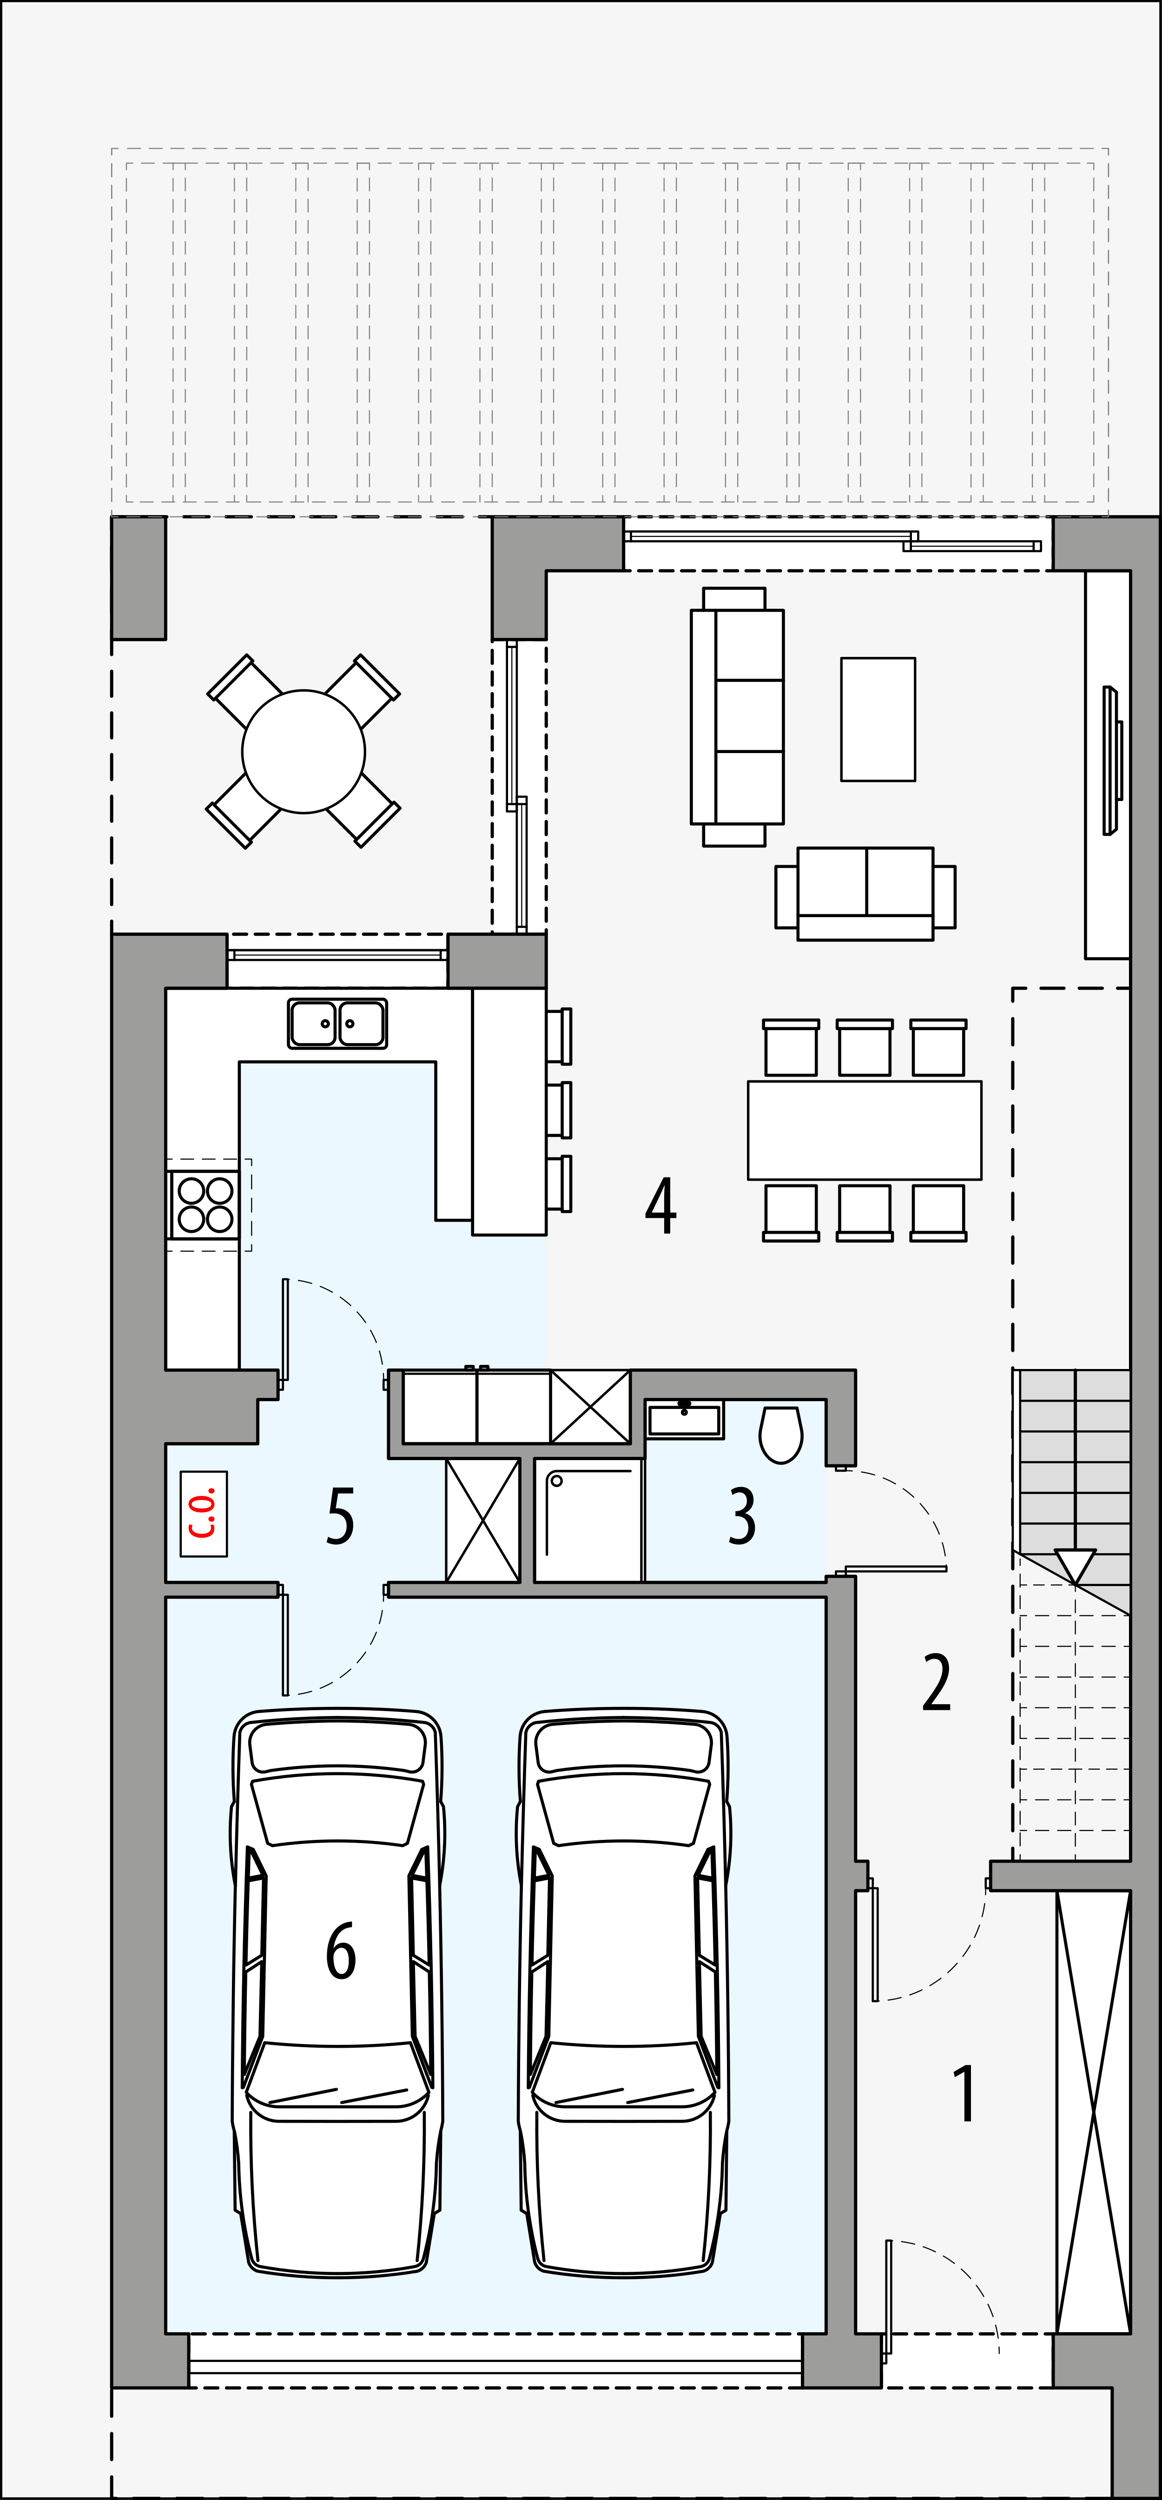 <?xml version="1.0" encoding="UTF-8"?><svg id="a" xmlns="http://www.w3.org/2000/svg" viewBox="0 0 268.31 577.19"><rect x="0" y="0" width="268.31" height="577.19" fill="#333333" stroke="none"/><rect x=".27" y=".25" width="267.66" height="576.57" transform="translate(268.21 577.07) rotate(-180)" style="fill:#f6f6f6; stroke:#000; stroke-linecap:round; stroke-linejoin:round; stroke-width:.5px;"/><polygon points="126.13 228.16 126.13 323.12 190.76 323.12 190.76 538.83 38.26 538.83 38.26 228.16 126.13 228.16" style="fill:#ebf8ff; stroke-width:0px;"/><rect x="143.99" y="119.31" width="99.21" height="12.47" style="fill:#fff; stroke-width:0px;"/><polyline points="143.99 130.28 143.99 131.78 145.49 131.78" style="fill:none; stroke:#000; stroke-linecap:round; stroke-linejoin:round; stroke-width:.75px;"/><line x1="147.47" y1="131.78" x2="240.71" y2="131.78" style="fill:none; stroke:#000; stroke-dasharray:0 0 2.98 1.98; stroke-linecap:round; stroke-linejoin:round; stroke-width:.75px;"/><polyline points="241.7 131.78 243.2 131.78 243.2 130.28" style="fill:none; stroke:#000; stroke-linecap:round; stroke-linejoin:round; stroke-width:.75px;"/><line x1="243.2" y1="128.7" x2="243.2" y2="121.59" style="fill:none; stroke:#000; stroke-dasharray:0 0 2.37 1.58; stroke-linecap:round; stroke-linejoin:round; stroke-width:.75px;"/><polyline points="243.2 120.81 243.2 119.31 241.7 119.31" style="fill:none; stroke:#000; stroke-linecap:round; stroke-linejoin:round; stroke-width:.75px;"/><line x1="239.72" y1="119.31" x2="146.48" y2="119.31" style="fill:none; stroke:#000; stroke-dasharray:0 0 2.98 1.98; stroke-linecap:round; stroke-linejoin:round; stroke-width:.75px;"/><polyline points="145.49 119.31 143.99 119.31 143.99 120.81" style="fill:none; stroke:#000; stroke-linecap:round; stroke-linejoin:round; stroke-width:.75px;"/><line x1="143.99" y1="122.38" x2="143.99" y2="129.49" style="fill:none; stroke:#000; stroke-dasharray:0 0 2.37 1.58; stroke-linecap:round; stroke-linejoin:round; stroke-width:.75px;"/><rect x="113.66" y="147.65" width="12.47" height="68.03" transform="translate(239.79 363.33) rotate(-180)" style="fill:#fff; stroke:#000; stroke-dasharray:0 0 3 2; stroke-linecap:round; stroke-linejoin:round; stroke-width:.75px;"/><rect x="52.43" y="215.68" width="51.02" height="12.47" transform="translate(155.88 443.84) rotate(-180)" style="fill:#fff; stroke:#000; stroke-dasharray:0 0 3 2; stroke-linecap:round; stroke-linejoin:round; stroke-width:.75px;"/><rect x="203.52" y="538.83" width="39.69" height="12.47" transform="translate(446.72 1090.14) rotate(-180)" style="fill:#fff; stroke:#000; stroke-dasharray:0 0 3 2; stroke-linecap:round; stroke-linejoin:round; stroke-width:.75px;"/><rect x="43.58" y="538.83" width="141.73" height="12.47" transform="translate(228.89 1090.14) rotate(-180)" style="fill:#fff; stroke:#000; stroke-dasharray:0 0 3 2; stroke-linecap:round; stroke-linejoin:round; stroke-width:.75px;"/><rect x="193.03" y="362.8" width="2.27" height="1.13" style="fill:none; stroke:#000; stroke-linecap:round; stroke-linejoin:round; stroke-width:.5px;"/><rect x="193.03" y="338.42" width="2.27" height="1.13" style="fill:none; stroke:#000; stroke-linecap:round; stroke-linejoin:round; stroke-width:.5px;"/><rect x="195.3" y="361.67" width="23.24" height="1.13" style="fill:none; stroke:#000; stroke-linecap:round; stroke-linejoin:round; stroke-width:.5px;"/><path d="M218.54,362.8c0-.5-.02-1-.05-1.5" style="fill:none; stroke:#000; stroke-linecap:round; stroke-linejoin:round; stroke-width:.25px;"/><path d="M218.27,359.22c-1.6-10.31-9.97-18.39-20.42-19.52" style="fill:none; stroke:#000; stroke-dasharray:0 0 3.14 2.09; stroke-linecap:round; stroke-linejoin:round; stroke-width:.25px;"/><path d="M196.8,339.6c-.5-.03-1-.05-1.5-.05" style="fill:none; stroke:#000; stroke-linecap:round; stroke-linejoin:round; stroke-width:.25px;"/><rect x="200.4" y="433.67" width="1.13" height="2.27" style="fill:none; stroke:#000; stroke-linecap:round; stroke-linejoin:round; stroke-width:.5px;"/><rect x="227.61" y="433.67" width="1.13" height="2.27" style="fill:none; stroke:#000; stroke-linecap:round; stroke-linejoin:round; stroke-width:.5px;"/><rect x="201.53" y="435.94" width="1.13" height="26.08" style="fill:none; stroke:#000; stroke-linecap:round; stroke-linejoin:round; stroke-width:.5px;"/><path d="M201.53,462.02c.5,0,1-.01,1.5-.04" style="fill:none; stroke:#000; stroke-linecap:round; stroke-linejoin:round; stroke-width:.25px;"/><path d="M205.07,461.78c11.91-1.62,21.26-11.27,22.42-23.32" style="fill:none; stroke:#000; stroke-dasharray:0 0 3.08 2.05; stroke-linecap:round; stroke-linejoin:round; stroke-width:.25px;"/><path d="M227.57,437.44c.03-.5.04-1,.04-1.5" style="fill:none; stroke:#000; stroke-linecap:round; stroke-linejoin:round; stroke-width:.25px;"/><rect x="203.52" y="543.37" width="1.13" height="2.27" style="fill:none; stroke:#000; stroke-linecap:round; stroke-linejoin:round; stroke-width:.5px;"/><rect x="204.65" y="517.29" width="1.13" height="26.08" style="fill:none; stroke:#000; stroke-linecap:round; stroke-linejoin:round; stroke-width:.5px;"/><path d="M204.65,517.29c.5,0,1,.01,1.5.04" style="fill:none; stroke:#000; stroke-linecap:round; stroke-linejoin:round; stroke-width:.25px;"/><path d="M208.19,517.53c11.91,1.62,21.26,11.27,22.42,23.32" style="fill:none; stroke:#000; stroke-dasharray:0 0 3.08 2.05; stroke-linecap:round; stroke-linejoin:round; stroke-width:.25px;"/><path d="M230.69,541.87c.03.5.04,1,.04,1.5" style="fill:none; stroke:#000; stroke-linecap:round; stroke-linejoin:round; stroke-width:.25px;"/><rect x="64.2" y="318.59" width="1.13" height="2.27" style="fill:none; stroke:#000; stroke-linecap:round; stroke-linejoin:round; stroke-width:.5px;"/><rect x="88.57" y="318.59" width="1.13" height="2.27" style="fill:none; stroke:#000; stroke-linecap:round; stroke-linejoin:round; stroke-width:.5px;"/><rect x="65.33" y="295.34" width="1.13" height="23.24" style="fill:none; stroke:#000; stroke-linecap:round; stroke-linejoin:round; stroke-width:.5px;"/><path d="M65.33,295.34c.5,0,1,.02,1.5.05" style="fill:none; stroke:#000; stroke-linecap:round; stroke-linejoin:round; stroke-width:.25px;"/><path d="M68.91,295.62c10.31,1.6,18.39,9.97,19.52,20.42" style="fill:none; stroke:#000; stroke-dasharray:0 0 3.14 2.09; stroke-linecap:round; stroke-linejoin:round; stroke-width:.25px;"/><path d="M88.53,317.09c.03.5.05,1,.05,1.5" style="fill:none; stroke:#000; stroke-linecap:round; stroke-linejoin:round; stroke-width:.25px;"/><rect x="64.2" y="365.92" width="1.13" height="2.27" style="fill:none; stroke:#000; stroke-linecap:round; stroke-linejoin:round; stroke-width:.5px;"/><rect x="88.57" y="365.92" width="1.13" height="2.27" style="fill:none; stroke:#000; stroke-linecap:round; stroke-linejoin:round; stroke-width:.5px;"/><rect x="65.33" y="368.19" width="1.13" height="23.24" style="fill:none; stroke:#000; stroke-linecap:round; stroke-linejoin:round; stroke-width:.5px;"/><path d="M65.33,391.43c.5,0,1-.02,1.5-.05" style="fill:none; stroke:#000; stroke-linecap:round; stroke-linejoin:round; stroke-width:.25px;"/><path d="M68.91,391.16c10.31-1.6,18.39-9.97,19.52-20.42" style="fill:none; stroke:#000; stroke-dasharray:0 0 3.14 2.09; stroke-linecap:round; stroke-linejoin:round; stroke-width:.25px;"/><path d="M88.53,369.69c.03-.5.05-1,.05-1.5" style="fill:none; stroke:#000; stroke-linecap:round; stroke-linejoin:round; stroke-width:.25px;"/><line x1="25.78" y1="215.68" x2="25.78" y2="212.68" style="fill:none; stroke:#000; stroke-linecap:round; stroke-linejoin:round; stroke-width:.75px;"/><line x1="25.78" y1="208.84" x2="25.78" y2="124.23" style="fill:none; stroke:#000; stroke-dasharray:0 0 5.77 3.85; stroke-linecap:round; stroke-linejoin:round; stroke-width:.75px;"/><polyline points="25.78 122.31 25.78 119.31 28.78 119.31" style="fill:none; stroke:#000; stroke-linecap:round; stroke-linejoin:round; stroke-width:.75px;"/><line x1="32.68" y1="119.31" x2="108.71" y2="119.31" style="fill:none; stroke:#000; stroke-dasharray:0 0 5.85 3.9; stroke-linecap:round; stroke-linejoin:round; stroke-width:.75px;"/><line x1="110.66" y1="119.31" x2="113.66" y2="119.31" style="fill:none; stroke:#000; stroke-linecap:round; stroke-linejoin:round; stroke-width:.75px;"/><line x1="233.85" y1="429.71" x2="233.85" y2="426.71" style="fill:none; stroke:#000; stroke-linecap:round; stroke-linejoin:round; stroke-width:.75px;"/><line x1="233.85" y1="422.67" x2="233.85" y2="233.17" style="fill:none; stroke:#000; stroke-dasharray:0 0 6.05 4.03; stroke-linecap:round; stroke-linejoin:round; stroke-width:.75px;"/><polyline points="233.85 231.16 233.85 228.16 236.85 228.16" style="fill:none; stroke:#000; stroke-linecap:round; stroke-linejoin:round; stroke-width:.75px;"/><line x1="240.38" y1="228.16" x2="256.29" y2="228.16" style="fill:none; stroke:#000; stroke-dasharray:0 0 5.3 3.54; stroke-linecap:round; stroke-linejoin:round; stroke-width:.75px;"/><line x1="258.06" y1="228.16" x2="261.06" y2="228.16" style="fill:none; stroke:#000; stroke-linecap:round; stroke-linejoin:round; stroke-width:.75px;"/><rect x="123.44" y="336.73" width="25.51" height="28.62" transform="translate(272.39 702.08) rotate(-180)" style="fill:#fff; stroke:#000; stroke-linecap:round; stroke-linejoin:round; stroke-width:.57px;"/><rect x="250.65" y="131.78" width="10.41" height="89.57" style="fill:#fff; stroke:#000; stroke-linecap:round; stroke-linejoin:round; stroke-width:.71px;"/><polygon points="109.12 281.74 100.62 281.74 100.62 245.16 55.26 245.16 55.26 316.32 38.26 316.32 38.26 228.16 109.12 228.16 109.12 281.74" style="fill:#fff; stroke:#000; stroke-linecap:round; stroke-linejoin:round; stroke-width:.71px;"/><rect x="194.29" y="151.95" width="17.01" height="28.35" style="fill:#fff; stroke:#000; stroke-linecap:round; stroke-linejoin:round; stroke-width:.57px;"/><path d="M176.66,325.08l-1.02,4.93c-.42,2.01.01,4.1,1.19,5.78.53.75,1.25,1.34,2.08,1.73.91.42,1.96.42,2.87,0,.83-.39,1.55-.98,2.08-1.73,1.18-1.68,1.61-3.77,1.19-5.78l-1.02-4.93h-7.37" style="fill:#fff; stroke:#000; stroke-linecap:round; stroke-linejoin:round; stroke-width:.71px;"/><rect x="41.73" y="339.77" width="10.67" height="19.59" style="fill:#fff; stroke:#000; stroke-linecap:round; stroke-linejoin:round; stroke-width:.5px;"/><rect x="244.05" y="436.51" width="17.01" height="102.32" transform="translate(505.11 975.34) rotate(-180)" style="fill:#fff; stroke:#000; stroke-linecap:round; stroke-linejoin:round; stroke-width:.71px;"/><line x1="244.05" y1="538.83" x2="261.06" y2="436.51" style="fill:none; stroke:#000; stroke-linecap:round; stroke-linejoin:round; stroke-width:.71px;"/><line x1="261.06" y1="538.83" x2="244.05" y2="436.51" style="fill:none; stroke:#000; stroke-linecap:round; stroke-linejoin:round; stroke-width:.71px;"/><line x1="148.1" y1="336.73" x2="148.1" y2="365.35" style="fill:none; stroke:#000; stroke-linecap:round; stroke-linejoin:round; stroke-width:.57px;"/><path d="M126.28,358.93v-17.02c0-1.25,1.02-2.27,2.27-2.27h17.02" style="fill:none; stroke:#000; stroke-linecap:round; stroke-linejoin:round; stroke-width:.57px;"/><circle cx="128.55" cy="341.91" r="1.13" style="fill:none; stroke:#000; stroke-linecap:round; stroke-linejoin:round; stroke-width:.57px;"/><rect x="103.03" y="336.73" width="17.01" height="28.62" transform="translate(223.07 702.08) rotate(-180)" style="fill:#fff; stroke:#000; stroke-linecap:round; stroke-linejoin:round; stroke-width:.57px;"/><line x1="103.03" y1="365.35" x2="120.04" y2="336.73" style="fill:none; stroke:#000; stroke-linecap:round; stroke-linejoin:round; stroke-width:.57px;"/><line x1="103.03" y1="336.73" x2="120.04" y2="365.35" style="fill:none; stroke:#000; stroke-linecap:round; stroke-linejoin:round; stroke-width:.57px;"/><rect x="127.12" y="316.32" width="18.43" height="17.01" transform="translate(272.67 649.65) rotate(-180)" style="fill:#fff; stroke:#000; stroke-linecap:round; stroke-linejoin:round; stroke-width:.57px;"/><line x1="127.12" y1="333.33" x2="145.55" y2="316.32" style="fill:none; stroke:#000; stroke-linecap:round; stroke-linejoin:round; stroke-width:.57px;"/><line x1="145.55" y1="333.33" x2="127.12" y2="316.32" style="fill:none; stroke:#000; stroke-linecap:round; stroke-linejoin:round; stroke-width:.57px;"/><rect x="172.76" y="249.67" width="53.86" height="22.68" style="fill:#fff; stroke:#000; stroke-linecap:round; stroke-linejoin:round; stroke-width:.57px;"/><polygon points="188.49 284.53 188.49 273.76 176.87 273.76 176.87 284.53 176.3 284.53 176.3 286.52 189.06 286.52 189.06 284.53 188.49 284.53" style="fill:#fff; stroke:#000; stroke-linecap:round; stroke-linejoin:round; stroke-width:.71px;"/><polygon points="222.51 284.53 222.51 273.76 210.89 273.76 210.89 284.53 210.32 284.53 210.32 286.52 223.07 286.52 223.07 284.53 222.51 284.53" style="fill:#fff; stroke:#000; stroke-linecap:round; stroke-linejoin:round; stroke-width:.71px;"/><polygon points="188.49 237.48 188.49 248.25 176.87 248.25 176.87 237.48 176.3 237.48 176.3 235.5 189.06 235.5 189.06 237.48 188.49 237.48" style="fill:#fff; stroke:#000; stroke-linecap:round; stroke-linejoin:round; stroke-width:.71px;"/><polygon points="222.51 237.48 222.51 248.25 210.89 248.25 210.89 237.48 210.32 237.48 210.32 235.5 223.07 235.5 223.07 237.48 222.51 237.48" style="fill:#fff; stroke:#000; stroke-linecap:round; stroke-linejoin:round; stroke-width:.71px;"/><polygon points="205.5 284.53 205.5 273.76 193.88 273.76 193.88 284.53 193.31 284.53 193.31 286.52 206.07 286.52 206.07 284.53 205.5 284.53" style="fill:#fff; stroke:#000; stroke-linecap:round; stroke-linejoin:round; stroke-width:.71px;"/><polygon points="205.5 237.48 205.5 248.25 193.88 248.25 193.88 237.48 193.31 237.48 193.31 235.5 206.07 235.5 206.07 237.48 205.5 237.48" style="fill:#fff; stroke:#000; stroke-linecap:round; stroke-linejoin:round; stroke-width:.71px;"/><line x1="188.49" y1="284.53" x2="176.87" y2="284.53" style="fill:none; stroke:#000; stroke-linecap:round; stroke-linejoin:round; stroke-width:.71px;"/><line x1="222.51" y1="284.53" x2="210.89" y2="284.53" style="fill:none; stroke:#000; stroke-linecap:round; stroke-linejoin:round; stroke-width:.71px;"/><line x1="188.49" y1="237.48" x2="176.87" y2="237.48" style="fill:none; stroke:#000; stroke-linecap:round; stroke-linejoin:round; stroke-width:.71px;"/><line x1="222.51" y1="237.48" x2="210.89" y2="237.48" style="fill:none; stroke:#000; stroke-linecap:round; stroke-linejoin:round; stroke-width:.71px;"/><line x1="205.5" y1="284.53" x2="193.88" y2="284.53" style="fill:none; stroke:#000; stroke-linecap:round; stroke-linejoin:round; stroke-width:.71px;"/><line x1="205.5" y1="237.48" x2="193.88" y2="237.48" style="fill:none; stroke:#000; stroke-linecap:round; stroke-linejoin:round; stroke-width:.71px;"/><polyline points="180.89 140.91 176.64 140.91 176.64 135.81 162.47 135.81 162.47 140.91 159.63 140.91 159.63 190.23 162.47 190.23 162.47 195.34 176.64 195.34 176.64 190.23 180.89 190.23 180.89 140.91" style="fill:#fff; stroke:#000; stroke-linecap:round; stroke-linejoin:round; stroke-width:.71px;"/><polyline points="162.47 140.91 165.3 140.91 165.3 190.23 162.47 190.23" style="fill:none; stroke:#000; stroke-linecap:round; stroke-linejoin:round; stroke-width:.71px;"/><line x1="176.64" y1="140.91" x2="165.3" y2="140.91" style="fill:none; stroke:#000; stroke-linecap:round; stroke-linejoin:round; stroke-width:.71px;"/><line x1="165.3" y1="190.23" x2="176.64" y2="190.23" style="fill:none; stroke:#000; stroke-linecap:round; stroke-linejoin:round; stroke-width:.71px;"/><line x1="180.89" y1="157.07" x2="165.3" y2="157.07" style="fill:none; stroke:#000; stroke-linecap:round; stroke-linejoin:round; stroke-width:.71px;"/><line x1="180.89" y1="173.51" x2="165.3" y2="173.51" style="fill:none; stroke:#000; stroke-linecap:round; stroke-linejoin:round; stroke-width:.71px;"/><polyline points="184.26 195.8 184.26 200.05 179.16 200.05 179.16 214.22 184.26 214.22 184.26 217.06 215.44 217.06 215.44 214.22 220.54 214.22 220.54 200.05 215.44 200.05 215.44 195.8 184.26 195.8" style="fill:#fff; stroke:#000; stroke-linecap:round; stroke-linejoin:round; stroke-width:.71px;"/><line x1="184.26" y1="200.05" x2="184.26" y2="211.39" style="fill:none; stroke:#000; stroke-linecap:round; stroke-linejoin:round; stroke-width:.71px;"/><line x1="215.44" y1="211.39" x2="215.44" y2="200.05" style="fill:none; stroke:#000; stroke-linecap:round; stroke-linejoin:round; stroke-width:.71px;"/><line x1="200.13" y1="195.8" x2="200.13" y2="211.39" style="fill:none; stroke:#000; stroke-linecap:round; stroke-linejoin:round; stroke-width:.71px;"/><polyline points="184.26 214.22 184.26 211.39 184.26 211.39 215.44 211.39 215.44 214.22" style="fill:none; stroke:#000; stroke-linecap:round; stroke-linejoin:round; stroke-width:.71px;"/><polygon points="256.32 158.62 254.95 158.62 254.95 192.64 256.32 192.64 256.32 192.64 257.79 191.46 257.79 184.58 259.03 184.58 259.03 166.67 257.79 166.67 257.79 159.8 256.32 158.62" style="fill:#fff; stroke:#000; stroke-linecap:round; stroke-linejoin:round; stroke-width:.71px;"/><line x1="256.32" y1="158.62" x2="256.32" y2="192.64" style="fill:none; stroke:#000; stroke-linecap:round; stroke-linejoin:round; stroke-width:.71px;"/><line x1="257.79" y1="184.58" x2="257.79" y2="166.67" style="fill:none; stroke:#000; stroke-linecap:round; stroke-linejoin:round; stroke-width:.71px;"/><rect x="66.6" y="230.69" width="22.68" height="11.34" rx=".85" ry=".85" style="fill:#fff; stroke:#000; stroke-linecap:round; stroke-linejoin:round; stroke-width:.71px;"/><rect x="67.45" y="231.54" width="9.92" height="9.64" rx="1.7" ry="1.7" style="fill:#fff; stroke:#000; stroke-linecap:round; stroke-linejoin:round; stroke-width:.71px;"/><circle cx="75.11" cy="236.36" r=".71" style="fill:none; stroke:#000; stroke-linecap:round; stroke-linejoin:round; stroke-width:.71px;"/><circle cx="80.78" cy="236.36" r=".71" style="fill:none; stroke:#000; stroke-linecap:round; stroke-linejoin:round; stroke-width:.71px;"/><rect x="78.51" y="231.54" width="9.92" height="9.64" rx="1.7" ry="1.7" style="fill:none; stroke:#000; stroke-linecap:round; stroke-linejoin:round; stroke-width:.71px;"/><rect x="39.67" y="270.44" width="15.59" height="15.59" style="fill:none; stroke:#000; stroke-linecap:round; stroke-linejoin:round; stroke-width:.71px;"/><circle cx="50.73" cy="274.98" r="2.83" style="fill:none; stroke:#000; stroke-linecap:round; stroke-linejoin:round; stroke-width:.71px;"/><circle cx="44.21" cy="274.98" r="2.83" style="fill:none; stroke:#000; stroke-linecap:round; stroke-linejoin:round; stroke-width:.71px;"/><circle cx="44.21" cy="281.5" r="2.83" style="fill:none; stroke:#000; stroke-linecap:round; stroke-linejoin:round; stroke-width:.71px;"/><circle cx="50.73" cy="281.5" r="2.83" style="fill:none; stroke:#000; stroke-linecap:round; stroke-linejoin:round; stroke-width:.71px;"/><line x1="39.67" y1="286.03" x2="39.67" y2="270.44" style="fill:none; stroke:#000; stroke-linecap:round; stroke-linejoin:round; stroke-width:.71px;"/><line x1="39.67" y1="270.44" x2="39.67" y2="270.44" style="fill:none; stroke:#000; stroke-linecap:round; stroke-linejoin:round; stroke-width:.71px;"/><polygon points="55.26 270.44 39.67 270.44 38.26 270.44 38.26 286.03 55.26 286.03 55.26 270.44" style="fill:none; stroke:#000; stroke-linecap:round; stroke-linejoin:round; stroke-width:.71px;"/><polyline points="148.95 323.12 148.95 332.19 167.09 332.19 167.09 323.12 148.95 323.12" style="fill:#fff; stroke:#000; stroke-linecap:round; stroke-linejoin:round; stroke-width:.71px;"/><rect x="150.09" y="324.94" width="15.87" height="6.12" style="fill:none; stroke:#000; stroke-linecap:round; stroke-linejoin:round; stroke-width:.71px;"/><circle cx="158.02" cy="326.07" r=".45" style="fill:none; stroke:#000; stroke-linecap:round; stroke-linejoin:round; stroke-width:.71px;"/><circle cx="158.02" cy="324.03" r=".34" style="fill:none; stroke:#000; stroke-linecap:round; stroke-linejoin:round; stroke-width:.71px;"/><circle cx="158.93" cy="324.03" r=".34" style="fill:none; stroke:#000; stroke-linecap:round; stroke-linejoin:round; stroke-width:.71px;"/><circle cx="157.12" cy="324.03" r=".34" style="fill:none; stroke:#000; stroke-linecap:round; stroke-linejoin:round; stroke-width:.71px;"/><path d="M143.99,394.42c-6.07,0-12.13.23-18.18.72-3.07.25-5.5,2.7-5.72,5.78-.35,4.99-.33,10.01.07,15l-.65,1.19c-.61,6.09-.31,12.24.88,18.24-.41,18.13-.65,36.27-.72,54.4.1.74.26,1.47.47,2.19l.2,18.34,1.29.77,1.84,11.27c.32.96,1.08,1.72,2.04,2.04,6.1,1.02,12.28,1.53,18.47,1.52,6.19,0,12.37-.5,18.47-1.52.96-.32,1.72-1.07,2.04-2.04l1.84-11.27,1.29-.77.2-18.34c.21-.72.36-1.45.47-2.19-.07-18.14-.31-36.27-.72-54.4,1.19-6,1.49-12.15.88-18.24l-.65-1.19c.4-4.99.43-10,.07-15-.22-3.07-2.65-5.53-5.72-5.78-6.05-.49-12.11-.73-18.18-.72Z" style="fill:#fff; stroke:#000; stroke-linecap:round; stroke-linejoin:round; stroke-width:.71px;"/><path d="M122.46,478.95c.06-7.89.18-15.78.34-23.67l3.69-2.39-.41,17.25-3.62,8.81Z" style="fill:none; stroke:#000; stroke-linecap:round; stroke-linejoin:round; stroke-width:.71px;"/><line x1="128.37" y1="485.43" x2="143.73" y2="482.38" style="fill:none; stroke:#000; stroke-linecap:round; stroke-linejoin:round; stroke-width:.71px;"/><line x1="144.95" y1="485.43" x2="159.96" y2="482.52" style="fill:none; stroke:#000; stroke-linecap:round; stroke-linejoin:round; stroke-width:.71px;"/><path d="M125.61,521.91c-1.22-11.36-1.77-22.78-1.65-34.21" style="fill:none; stroke:#000; stroke-linecap:round; stroke-linejoin:round; stroke-width:.71px;"/><path d="M143.99,472.47c5.62,0,11.24-.28,16.83-.86l4.27,11.46c-1.95,2.13-4.7,3.34-7.58,3.34h-13.51s-13.51,0-13.51,0c-2.89,0-5.64-1.21-7.58-3.34l4.27-11.46c5.59.57,11.21.86,16.83.86Z" style="fill:none; stroke:#000; stroke-linecap:round; stroke-linejoin:round; stroke-width:.71px;"/><path d="M120.4,435.34c.27-11.78.61-23.56,1.02-35.34.26-1.19,1.22-2.11,2.42-2.31,6.69-.73,13.41-1.11,20.14-1.16" style="fill:none; stroke:#000; stroke-linecap:round; stroke-linejoin:round; stroke-width:.71px;"/><path d="M120.2,492.18c.49,2.41.81,4.85.97,7.3.11,7.41,1.11,14.79,3,21.96h0c.25.96,1.03,1.68,2.01,1.86,5.88,1.07,11.84,1.61,17.82,1.61" style="fill:none; stroke:#000; stroke-linecap:round; stroke-linejoin:round; stroke-width:.71px;"/><path d="M123.16,426.39l1.37.6,2.99,6.11-.8,37.02-4.48,11.81-.26.09c.12-18.55.51-37.09,1.19-55.62Z" style="fill:none; stroke:#000; stroke-linecap:round; stroke-linejoin:round; stroke-width:.71px;"/><path d="M123.38,433.62l3.4-.65-2.7-5.52-.48-.21c-.08,2.13-.15,4.25-.22,6.38Z" style="fill:none; stroke:#000; stroke-linecap:round; stroke-linejoin:round; stroke-width:.71px;"/><path d="M122.83,453.68c.14-6.48.31-12.96.52-19.44l3.54-.67-.4,17.86-3.66,2.25Z" style="fill:none; stroke:#000; stroke-linecap:round; stroke-linejoin:round; stroke-width:.71px;"/><path d="M165.52,478.95c-.06-7.89-.18-15.78-.34-23.67l-3.69-2.39.41,17.25,3.62,8.81Z" style="fill:none; stroke:#000; stroke-linecap:round; stroke-linejoin:round; stroke-width:.71px;"/><path d="M143.99,397.32c-5.49.04-10.98.3-16.44.79-.05,0-.11.01-.16.02-2.31.3-3.95,2.42-3.65,4.73l.52,4.05c.01.09.03.18.05.27.33,1.37,1.71,2.21,3.08,1.88l1.21-.29c5.1-.72,10.24-1.08,15.39-1.08,5.15,0,10.29.36,15.39,1.08l1.21.29c.09.02.18.04.27.05,1.4.18,2.68-.81,2.86-2.2l.52-4.05c0-.05.01-.11.02-.16.21-2.32-1.51-4.38-3.83-4.59-5.47-.49-10.95-.76-16.44-.79Z" style="fill:none; stroke:#000; stroke-linecap:round; stroke-linejoin:round; stroke-width:.71px;"/><path d="M165.14,453.68c-.14-6.48-.31-12.96-.52-19.44l-3.54-.67.4,17.86,3.66,2.25Z" style="fill:none; stroke:#000; stroke-linecap:round; stroke-linejoin:round; stroke-width:.71px;"/><path d="M164.6,433.62l-3.4-.65,2.7-5.52.48-.21c.08,2.13.15,4.25.22,6.38Z" style="fill:none; stroke:#000; stroke-linecap:round; stroke-linejoin:round; stroke-width:.71px;"/><path d="M167.57,435.34c-.27-11.78-.61-23.56-1.02-35.34-.26-1.19-1.22-2.11-2.42-2.31-6.69-.73-13.41-1.11-20.14-1.16" style="fill:none; stroke:#000; stroke-linecap:round; stroke-linejoin:round; stroke-width:.71px;"/><path d="M164.02,487.7c.12,11.43-.43,22.85-1.65,34.21" style="fill:none; stroke:#000; stroke-linecap:round; stroke-linejoin:round; stroke-width:.71px;"/><path d="M164.96,483.79c-.79,3.49-3.88,5.96-7.46,5.97l-13.51.02-13.51-.02c-3.57,0-6.67-2.48-7.46-5.97" style="fill:none; stroke:#000; stroke-linecap:round; stroke-linejoin:round; stroke-width:.71px;"/><path d="M164.82,426.39l-1.37.6-2.99,6.11.8,37.02,4.48,11.81.26.09c-.12-18.55-.51-37.09-1.19-55.62Z" style="fill:none; stroke:#000; stroke-linecap:round; stroke-linejoin:round; stroke-width:.71px;"/><path d="M143.99,409.49c-6.58,0-13.15.58-19.63,1.76l-.25.72,3.74,13.61,1.1.54c4.98-.73,10.01-1.09,15.04-1.09,5.03,0,10.06.36,15.04,1.09l1.1-.54,3.74-13.61-.25-.72c-6.48-1.17-13.05-1.76-19.63-1.76Z" style="fill:none; stroke:#000; stroke-linecap:round; stroke-linejoin:round; stroke-width:.71px;"/><path d="M167.78,492.18c-.49,2.41-.81,4.85-.97,7.3-.11,7.41-1.11,14.79-3,21.96h0c-.25.96-1.03,1.68-2.01,1.86-5.88,1.07-11.84,1.61-17.82,1.61" style="fill:none; stroke:#000; stroke-linecap:round; stroke-linejoin:round; stroke-width:.71px;"/><rect x="110.12" y="316.32" width="17.01" height="17.01" style="fill:#fff; stroke:#000; stroke-linecap:round; stroke-linejoin:round; stroke-width:.71px;"/><rect x="93.11" y="316.32" width="17.01" height="17.01" style="fill:#fff; stroke:#000; stroke-linecap:round; stroke-linejoin:round; stroke-width:.71px;"/><line x1="110.12" y1="317.17" x2="127.12" y2="317.17" style="fill:none; stroke:#000; stroke-linecap:round; stroke-linejoin:round; stroke-width:.51px;"/><rect x="110.97" y="315.47" width="1.7" height=".85" style="fill:none; stroke:#000; stroke-linecap:round; stroke-linejoin:round; stroke-width:.71px;"/><line x1="110.12" y1="317.17" x2="93.11" y2="317.17" style="fill:none; stroke:#000; stroke-linecap:round; stroke-linejoin:round; stroke-width:.51px;"/><rect x="107.57" y="315.47" width="1.7" height=".85" style="fill:none; stroke:#000; stroke-linecap:round; stroke-linejoin:round; stroke-width:.71px;"/><polygon points="129.81 262.14 119.04 262.14 119.04 250.52 129.81 250.52 129.81 249.95 131.8 249.95 131.8 262.71 129.81 262.71 129.81 262.14" style="fill:#fff; stroke:#000; stroke-linecap:round; stroke-linejoin:round; stroke-width:.71px;"/><polygon points="129.81 245.13 119.04 245.13 119.04 233.51 129.81 233.51 129.81 232.94 131.8 232.94 131.8 245.7 129.81 245.7 129.81 245.13" style="fill:#fff; stroke:#000; stroke-linecap:round; stroke-linejoin:round; stroke-width:.71px;"/><polygon points="129.81 279.15 119.04 279.15 119.04 267.53 129.81 267.53 129.81 266.96 131.8 266.96 131.8 279.72 129.81 279.72 129.81 279.15" style="fill:#fff; stroke:#000; stroke-linecap:round; stroke-linejoin:round; stroke-width:.71px;"/><line x1="129.81" y1="262.14" x2="129.81" y2="250.52" style="fill:none; stroke:#000; stroke-linecap:round; stroke-linejoin:round; stroke-width:.71px;"/><line x1="129.81" y1="245.13" x2="129.81" y2="233.51" style="fill:none; stroke:#000; stroke-linecap:round; stroke-linejoin:round; stroke-width:.71px;"/><line x1="129.81" y1="279.15" x2="129.81" y2="267.53" style="fill:none; stroke:#000; stroke-linecap:round; stroke-linejoin:round; stroke-width:.71px;"/><path d="M77.94,394.42c-6.07,0-12.13.23-18.18.72-3.07.25-5.5,2.7-5.72,5.78-.35,4.99-.33,10.01.07,15l-.65,1.19c-.61,6.09-.31,12.24.88,18.24-.41,18.13-.65,36.27-.72,54.4.1.74.26,1.47.47,2.19l.2,18.34,1.29.77,1.84,11.27c.32.96,1.08,1.72,2.04,2.04,6.1,1.02,12.28,1.53,18.47,1.52,6.19,0,12.37-.5,18.47-1.52.96-.32,1.72-1.07,2.04-2.04l1.84-11.27,1.29-.77.2-18.34c.21-.72.36-1.45.47-2.19-.07-18.14-.31-36.27-.72-54.4,1.19-6,1.49-12.15.88-18.24l-.65-1.19c.4-4.99.43-10,.07-15-.22-3.07-2.65-5.53-5.72-5.78-6.05-.49-12.11-.73-18.18-.72Z" style="fill:#fff; stroke:#000; stroke-linecap:round; stroke-linejoin:round; stroke-width:.71px;"/><path d="M56.41,478.95c.06-7.89.18-15.78.34-23.67l3.69-2.39-.41,17.25-3.62,8.81Z" style="fill:none; stroke:#000; stroke-linecap:round; stroke-linejoin:round; stroke-width:.71px;"/><line x1="62.32" y1="485.43" x2="77.68" y2="482.38" style="fill:none; stroke:#000; stroke-linecap:round; stroke-linejoin:round; stroke-width:.71px;"/><line x1="78.9" y1="485.43" x2="93.91" y2="482.52" style="fill:none; stroke:#000; stroke-linecap:round; stroke-linejoin:round; stroke-width:.71px;"/><path d="M59.56,521.91c-1.22-11.36-1.77-22.78-1.65-34.21" style="fill:none; stroke:#000; stroke-linecap:round; stroke-linejoin:round; stroke-width:.71px;"/><path d="M77.94,472.47c5.62,0,11.24-.28,16.83-.86l4.27,11.46c-1.95,2.13-4.7,3.34-7.58,3.34h-13.51s-13.51,0-13.51,0c-2.89,0-5.64-1.21-7.58-3.34l4.27-11.46c5.59.57,11.21.86,16.83.86Z" style="fill:none; stroke:#000; stroke-linecap:round; stroke-linejoin:round; stroke-width:.71px;"/><path d="M54.36,435.34c.27-11.78.61-23.56,1.02-35.34.26-1.19,1.22-2.11,2.42-2.31,6.69-.73,13.41-1.11,20.14-1.16" style="fill:none; stroke:#000; stroke-linecap:round; stroke-linejoin:round; stroke-width:.71px;"/><path d="M54.15,492.18c.49,2.41.81,4.85.97,7.3.11,7.41,1.11,14.79,3,21.96h0c.25.96,1.03,1.68,2.01,1.86,5.88,1.07,11.84,1.61,17.82,1.61" style="fill:none; stroke:#000; stroke-linecap:round; stroke-linejoin:round; stroke-width:.71px;"/><path d="M57.11,426.39l1.37.6,2.99,6.11-.8,37.02-4.48,11.81-.26.09c.12-18.55.51-37.09,1.19-55.62Z" style="fill:none; stroke:#000; stroke-linecap:round; stroke-linejoin:round; stroke-width:.71px;"/><path d="M57.33,433.62l3.4-.65-2.7-5.52-.48-.21c-.08,2.13-.15,4.25-.22,6.38Z" style="fill:none; stroke:#000; stroke-linecap:round; stroke-linejoin:round; stroke-width:.71px;"/><path d="M56.79,453.68c.14-6.48.31-12.96.52-19.44l3.54-.67-.4,17.86-3.66,2.25Z" style="fill:none; stroke:#000; stroke-linecap:round; stroke-linejoin:round; stroke-width:.71px;"/><path d="M99.47,478.95c-.06-7.89-.18-15.78-.34-23.67l-3.69-2.39.41,17.25,3.62,8.81Z" style="fill:none; stroke:#000; stroke-linecap:round; stroke-linejoin:round; stroke-width:.71px;"/><path d="M77.94,397.32c-5.49.04-10.98.3-16.44.79-.05,0-.11.01-.16.02-2.31.3-3.95,2.42-3.65,4.73l.52,4.05c.01.09.03.18.05.27.33,1.37,1.71,2.21,3.08,1.88l1.21-.29c5.1-.72,10.24-1.08,15.39-1.08,5.15,0,10.29.36,15.39,1.08l1.21.29c.09.02.18.04.27.05,1.4.18,2.68-.81,2.86-2.2l.52-4.05c0-.05.01-.11.02-.16.21-2.32-1.51-4.38-3.83-4.59-5.47-.49-10.95-.76-16.44-.79Z" style="fill:none; stroke:#000; stroke-linecap:round; stroke-linejoin:round; stroke-width:.71px;"/><path d="M99.1,453.68c-.14-6.48-.31-12.96-.52-19.44l-3.54-.67.4,17.86,3.66,2.25Z" style="fill:none; stroke:#000; stroke-linecap:round; stroke-linejoin:round; stroke-width:.71px;"/><path d="M98.55,433.62l-3.4-.65,2.7-5.52.48-.21c.08,2.13.15,4.25.22,6.38Z" style="fill:none; stroke:#000; stroke-linecap:round; stroke-linejoin:round; stroke-width:.71px;"/><path d="M101.53,435.34c-.27-11.78-.61-23.56-1.02-35.34-.26-1.19-1.22-2.11-2.42-2.31-6.69-.73-13.41-1.11-20.14-1.16" style="fill:none; stroke:#000; stroke-linecap:round; stroke-linejoin:round; stroke-width:.71px;"/><path d="M97.97,487.7c.12,11.43-.43,22.85-1.65,34.21" style="fill:none; stroke:#000; stroke-linecap:round; stroke-linejoin:round; stroke-width:.71px;"/><path d="M98.91,483.79c-.79,3.49-3.88,5.96-7.46,5.97l-13.51.02-13.51-.02c-3.57,0-6.67-2.48-7.46-5.97" style="fill:none; stroke:#000; stroke-linecap:round; stroke-linejoin:round; stroke-width:.71px;"/><path d="M98.77,426.39l-1.37.6-2.99,6.11.8,37.02,4.48,11.81.26.09c-.12-18.55-.51-37.09-1.19-55.62Z" style="fill:none; stroke:#000; stroke-linecap:round; stroke-linejoin:round; stroke-width:.71px;"/><path d="M77.94,409.49c-6.58,0-13.15.58-19.63,1.76l-.25.72,3.74,13.61,1.1.54c4.98-.73,10.01-1.09,15.04-1.09,5.03,0,10.06.36,15.04,1.09l1.1-.54,3.74-13.61-.25-.72c-6.48-1.17-13.05-1.76-19.63-1.76Z" style="fill:none; stroke:#000; stroke-linecap:round; stroke-linejoin:round; stroke-width:.71px;"/><path d="M101.74,492.18c-.49,2.41-.81,4.85-.97,7.3-.11,7.41-1.11,14.79-3,21.96h0c-.25.96-1.03,1.68-2.01,1.86-5.88,1.07-11.84,1.61-17.82,1.61" style="fill:none; stroke:#000; stroke-linecap:round; stroke-linejoin:round; stroke-width:.71px;"/><polygon points="49.76 161.21 57.37 168.83 65.59 160.61 57.98 152.99 58.38 152.59 56.97 151.19 47.95 160.21 49.36 161.61 49.76 161.21" style="fill:#fff; stroke:#000; stroke-linecap:round; stroke-linejoin:round; stroke-width:.71px;"/><polygon points="82.35 193.81 74.74 186.19 82.96 177.97 90.57 185.59 90.97 185.19 92.38 186.59 83.36 195.61 81.95 194.21 82.35 193.81" style="fill:#fff; stroke:#000; stroke-linecap:round; stroke-linejoin:round; stroke-width:.71px;"/><polygon points="57.65 194.03 65.26 186.41 57.05 178.19 49.43 185.81 49.03 185.41 47.62 186.81 56.64 195.83 58.05 194.43 57.65 194.03" style="fill:#fff; stroke:#000; stroke-linecap:round; stroke-linejoin:round; stroke-width:.71px;"/><polygon points="90.46 161.21 82.85 168.83 74.63 160.61 82.25 152.99 81.85 152.59 83.25 151.19 92.27 160.21 90.86 161.61 90.46 161.21" style="fill:#fff; stroke:#000; stroke-linecap:round; stroke-linejoin:round; stroke-width:.71px;"/><line x1="49.76" y1="161.21" x2="57.98" y2="152.99" style="fill:none; stroke:#000; stroke-linecap:round; stroke-linejoin:round; stroke-width:.71px;"/><line x1="82.35" y1="193.81" x2="90.57" y2="185.59" style="fill:none; stroke:#000; stroke-linecap:round; stroke-linejoin:round; stroke-width:.71px;"/><line x1="57.65" y1="194.03" x2="49.43" y2="185.81" style="fill:none; stroke:#000; stroke-linecap:round; stroke-linejoin:round; stroke-width:.71px;"/><line x1="90.46" y1="161.21" x2="82.25" y2="152.99" style="fill:none; stroke:#000; stroke-linecap:round; stroke-linejoin:round; stroke-width:.71px;"/><circle cx="70.11" cy="173.56" r="14.17" style="fill:#fff; stroke:#000; stroke-linecap:round; stroke-linejoin:round; stroke-width:.57px;"/><rect x="109.12" y="228.16" width="17.01" height="56.98" style="fill:#fff; stroke:#000; stroke-linecap:round; stroke-linejoin:round; stroke-width:.71px;"/><polygon points="126.13 147.65 113.66 147.65 113.66 119.31 143.99 119.31 143.99 131.78 126.13 131.78 126.13 147.65" style="fill:#9d9d9c; stroke:#000; stroke-linecap:round; stroke-linejoin:round; stroke-width:.75px;"/><rect x="103.45" y="215.68" width="22.68" height="12.47" style="fill:#9d9d9c; stroke:#000; stroke-linecap:round; stroke-linejoin:round; stroke-width:.75px;"/><rect x="25.78" y="119.31" width="12.47" height="28.35" style="fill:#9d9d9c; stroke:#000; stroke-linecap:round; stroke-linejoin:round; stroke-width:.75px;"/><polygon points="52.43 228.16 38.26 228.16 38.26 316.32 64.2 316.32 64.2 323.12 59.52 323.12 59.52 333.33 38.26 333.33 38.26 365.35 64.2 365.35 64.2 368.75 38.26 368.75 38.26 538.83 43.58 538.83 43.58 551.31 25.78 551.31 25.78 215.68 52.43 215.68 52.43 228.16" style="fill:#9d9d9c; stroke:#000; stroke-linecap:round; stroke-linejoin:round; stroke-width:.75px;"/><polygon points="93.11 333.33 145.55 333.33 145.55 316.32 197.56 316.32 197.56 338.42 190.76 338.42 190.76 323.12 148.95 323.12 148.95 336.73 123.44 336.73 123.44 365.35 190.76 365.35 190.76 363.94 197.56 363.94 197.56 429.71 200.4 429.71 200.4 436.51 197.56 436.51 197.56 538.83 203.52 538.83 203.52 551.31 185.31 551.31 185.31 538.83 190.76 538.83 190.76 368.75 89.71 368.75 89.71 365.35 120.04 365.35 120.04 336.73 89.71 336.73 89.71 316.32 93.11 316.32 93.11 333.33" style="fill:#9d9d9c; stroke:#000; stroke-linecap:round; stroke-linejoin:round; stroke-width:.75px;"/><polygon points="228.74 436.51 228.74 429.71 261.06 429.71 261.06 131.78 243.2 131.78 243.2 119.31 267.93 119.31 267.93 576.82 256.81 576.82 256.81 551.31 243.2 551.31 243.2 538.83 261.06 538.83 261.06 436.51 228.74 436.51" style="fill:#9d9d9c; stroke:#000; stroke-linecap:round; stroke-linejoin:round; stroke-width:.75px;"/><polyline points="119.33 147.65 117.06 147.65 117.06 149.35 119.33 149.35 119.33 147.65" style="fill:none; stroke:#000; stroke-linecap:round; stroke-linejoin:round; stroke-width:.5px;"/><polyline points="119.33 185.64 117.06 185.64 117.06 187.34 119.33 187.34 119.33 185.64" style="fill:none; stroke:#000; stroke-linecap:round; stroke-linejoin:round; stroke-width:.5px;"/><line x1="119.33" y1="149.35" x2="119.33" y2="185.64" style="fill:none; stroke:#000; stroke-linecap:round; stroke-linejoin:round; stroke-width:.5px;"/><line x1="118.19" y1="149.35" x2="118.19" y2="185.64" style="fill:none; stroke:#000; stroke-linecap:round; stroke-linejoin:round; stroke-width:.25px;"/><line x1="117.06" y1="149.35" x2="117.06" y2="185.64" style="fill:none; stroke:#000; stroke-linecap:round; stroke-linejoin:round; stroke-width:.5px;"/><polyline points="121.6 183.94 119.33 183.94 119.33 185.64 121.6 185.64 121.6 183.94" style="fill:none; stroke:#000; stroke-linecap:round; stroke-linejoin:round; stroke-width:.5px;"/><polyline points="121.6 213.98 119.33 213.98 119.33 215.68 121.6 215.68 121.6 213.98" style="fill:none; stroke:#000; stroke-linecap:round; stroke-linejoin:round; stroke-width:.5px;"/><line x1="121.6" y1="185.64" x2="121.6" y2="213.98" style="fill:none; stroke:#000; stroke-linecap:round; stroke-linejoin:round; stroke-width:.5px;"/><line x1="120.46" y1="185.64" x2="120.46" y2="213.98" style="fill:none; stroke:#000; stroke-linecap:round; stroke-linejoin:round; stroke-width:.25px;"/><line x1="119.33" y1="185.64" x2="119.33" y2="213.98" style="fill:none; stroke:#000; stroke-linecap:round; stroke-linejoin:round; stroke-width:.5px;"/><polyline points="212.02 124.97 212.02 122.71 210.32 122.71 210.32 124.97 212.02 124.97" style="fill:none; stroke:#000; stroke-linecap:round; stroke-linejoin:round; stroke-width:.5px;"/><polyline points="145.69 124.97 145.69 122.71 143.99 122.71 143.99 124.97 145.69 124.97" style="fill:none; stroke:#000; stroke-linecap:round; stroke-linejoin:round; stroke-width:.5px;"/><line x1="210.32" y1="124.97" x2="145.69" y2="124.97" style="fill:none; stroke:#000; stroke-linecap:round; stroke-linejoin:round; stroke-width:.5px;"/><line x1="210.32" y1="123.84" x2="145.69" y2="123.84" style="fill:none; stroke:#000; stroke-linecap:round; stroke-linejoin:round; stroke-width:.25px;"/><line x1="210.32" y1="122.71" x2="145.69" y2="122.71" style="fill:none; stroke:#000; stroke-linecap:round; stroke-linejoin:round; stroke-width:.5px;"/><polyline points="208.62 127.24 208.62 124.97 210.32 124.97 210.32 127.24 208.62 127.24" style="fill:none; stroke:#000; stroke-linecap:round; stroke-linejoin:round; stroke-width:.5px;"/><polyline points="238.67 127.24 238.67 124.97 240.37 124.97 240.37 127.24 238.67 127.24" style="fill:none; stroke:#000; stroke-linecap:round; stroke-linejoin:round; stroke-width:.5px;"/><line x1="210.32" y1="127.24" x2="238.67" y2="127.24" style="fill:none; stroke:#000; stroke-linecap:round; stroke-linejoin:round; stroke-width:.5px;"/><line x1="210.32" y1="126.11" x2="238.67" y2="126.11" style="fill:none; stroke:#000; stroke-linecap:round; stroke-linejoin:round; stroke-width:.25px;"/><line x1="210.32" y1="124.97" x2="238.67" y2="124.97" style="fill:none; stroke:#000; stroke-linecap:round; stroke-linejoin:round; stroke-width:.5px;"/><line x1="43.58" y1="547.9" x2="185.31" y2="547.9" style="fill:none; stroke:#000; stroke-linecap:round; stroke-linejoin:round; stroke-width:.5px;"/><line x1="43.58" y1="545.07" x2="185.31" y2="545.07" style="fill:none; stroke:#000; stroke-linecap:round; stroke-linejoin:round; stroke-width:.5px;"/><polyline points="52.43 221.64 52.43 219.37 54.13 219.37 54.13 221.64 52.43 221.64" style="fill:none; stroke:#000; stroke-linecap:round; stroke-linejoin:round; stroke-width:.5px;"/><polyline points="101.75 221.64 101.75 219.37 103.45 219.37 103.45 221.64 101.75 221.64" style="fill:none; stroke:#000; stroke-linecap:round; stroke-linejoin:round; stroke-width:.5px;"/><line x1="54.13" y1="221.64" x2="101.75" y2="221.64" style="fill:none; stroke:#000; stroke-linecap:round; stroke-linejoin:round; stroke-width:.5px;"/><line x1="54.13" y1="220.5" x2="101.75" y2="220.5" style="fill:none; stroke:#000; stroke-linecap:round; stroke-linejoin:round; stroke-width:.25px;"/><line x1="54.13" y1="219.37" x2="101.75" y2="219.37" style="fill:none; stroke:#000; stroke-linecap:round; stroke-linejoin:round; stroke-width:.5px;"/><line x1="103.45" y1="219.37" x2="52.43" y2="219.37" style="fill:none; stroke:#000; stroke-linecap:round; stroke-linejoin:round; stroke-width:.5px;"/><polyline points="39.76 267.61 38.26 267.61 38.26 269.11" style="fill:none; stroke:#000; stroke-linecap:round; stroke-linejoin:round; stroke-width:.25px;"/><line x1="38.26" y1="271.26" x2="38.26" y2="286.29" style="fill:none; stroke:#000; stroke-dasharray:0 0 3.22 2.15; stroke-linecap:round; stroke-linejoin:round; stroke-width:.25px;"/><polyline points="38.26 287.37 38.26 288.87 39.76 288.87" style="fill:none; stroke:#000; stroke-linecap:round; stroke-linejoin:round; stroke-width:.25px;"/><line x1="41.74" y1="288.87" x2="55.61" y2="288.87" style="fill:none; stroke:#000; stroke-dasharray:0 0 2.97 1.98; stroke-linecap:round; stroke-linejoin:round; stroke-width:.25px;"/><polyline points="56.6 288.87 58.1 288.87 58.1 287.37" style="fill:none; stroke:#000; stroke-linecap:round; stroke-linejoin:round; stroke-width:.25px;"/><line x1="58.1" y1="285.22" x2="58.1" y2="270.18" style="fill:none; stroke:#000; stroke-dasharray:0 0 3.22 2.15; stroke-linecap:round; stroke-linejoin:round; stroke-width:.25px;"/><polyline points="58.1 269.11 58.1 267.61 56.6 267.61" style="fill:none; stroke:#000; stroke-linecap:round; stroke-linejoin:round; stroke-width:.25px;"/><line x1="54.62" y1="267.61" x2="40.75" y2="267.61" style="fill:none; stroke:#000; stroke-dasharray:0 0 2.97 1.98; stroke-linecap:round; stroke-linejoin:round; stroke-width:.25px;"/><polygon points="261.06 316.32 235.55 316.32 235.55 358.84 248.3 365.93 261.06 373.01 261.06 316.32" style="fill:#ddd; stroke:#000; stroke-linecap:round; stroke-linejoin:round; stroke-width:.5px;"/><line x1="235.55" y1="344.67" x2="261.06" y2="344.67" style="fill:none; stroke:#000; stroke-linecap:round; stroke-linejoin:round; stroke-width:.5px;"/><line x1="235.55" y1="330.49" x2="261.06" y2="330.49" style="fill:none; stroke:#000; stroke-linecap:round; stroke-linejoin:round; stroke-width:.5px;"/><line x1="235.55" y1="337.58" x2="261.06" y2="337.58" style="fill:none; stroke:#000; stroke-linecap:round; stroke-linejoin:round; stroke-width:.5px;"/><line x1="235.55" y1="323.41" x2="261.06" y2="323.41" style="fill:none; stroke:#000; stroke-linecap:round; stroke-linejoin:round; stroke-width:.5px;"/><line x1="248.3" y1="357.85" x2="248.3" y2="316.32" style="fill:none; stroke:#000; stroke-linecap:round; stroke-linejoin:round; stroke-width:.75px;"/><line x1="235.55" y1="358.84" x2="261.06" y2="358.84" style="fill:none; stroke:#000; stroke-linecap:round; stroke-linejoin:round; stroke-width:.5px;"/><line x1="248.3" y1="365.93" x2="261.06" y2="365.93" style="fill:none; stroke:#000; stroke-linecap:round; stroke-linejoin:round; stroke-width:.5px;"/><line x1="235.55" y1="351.75" x2="261.06" y2="351.75" style="fill:none; stroke:#000; stroke-linecap:round; stroke-linejoin:round; stroke-width:.5px;"/><line x1="235.55" y1="359.93" x2="235.55" y2="361.43" style="fill:none; stroke:#000; stroke-linecap:round; stroke-linejoin:round; stroke-width:.25px;"/><line x1="235.55" y1="363.42" x2="235.55" y2="427.21" style="fill:none; stroke:#000; stroke-dasharray:0 0 2.99 1.99; stroke-linecap:round; stroke-linejoin:round; stroke-width:.25px;"/><line x1="235.55" y1="428.21" x2="235.55" y2="429.71" style="fill:none; stroke:#000; stroke-linecap:round; stroke-linejoin:round; stroke-width:.25px;"/><line x1="235.55" y1="373.01" x2="237.05" y2="373.01" style="fill:none; stroke:#000; stroke-linecap:round; stroke-linejoin:round; stroke-width:.25px;"/><line x1="239.09" y1="373.01" x2="258.54" y2="373.01" style="fill:none; stroke:#000; stroke-dasharray:0 0 3.07 2.05; stroke-linecap:round; stroke-linejoin:round; stroke-width:.25px;"/><line x1="259.56" y1="373.01" x2="261.06" y2="373.01" style="fill:none; stroke:#000; stroke-linecap:round; stroke-linejoin:round; stroke-width:.25px;"/><line x1="235.55" y1="380.1" x2="237.05" y2="380.1" style="fill:none; stroke:#000; stroke-linecap:round; stroke-linejoin:round; stroke-width:.25px;"/><line x1="239.09" y1="380.1" x2="258.54" y2="380.1" style="fill:none; stroke:#000; stroke-dasharray:0 0 3.07 2.05; stroke-linecap:round; stroke-linejoin:round; stroke-width:.25px;"/><line x1="259.56" y1="380.1" x2="261.06" y2="380.1" style="fill:none; stroke:#000; stroke-linecap:round; stroke-linejoin:round; stroke-width:.25px;"/><line x1="235.55" y1="387.19" x2="237.05" y2="387.19" style="fill:none; stroke:#000; stroke-linecap:round; stroke-linejoin:round; stroke-width:.25px;"/><line x1="239.09" y1="387.19" x2="258.54" y2="387.19" style="fill:none; stroke:#000; stroke-dasharray:0 0 3.07 2.05; stroke-linecap:round; stroke-linejoin:round; stroke-width:.25px;"/><line x1="259.56" y1="387.19" x2="261.06" y2="387.19" style="fill:none; stroke:#000; stroke-linecap:round; stroke-linejoin:round; stroke-width:.25px;"/><line x1="235.55" y1="394.27" x2="237.05" y2="394.27" style="fill:none; stroke:#000; stroke-linecap:round; stroke-linejoin:round; stroke-width:.25px;"/><line x1="239.09" y1="394.27" x2="258.54" y2="394.27" style="fill:none; stroke:#000; stroke-dasharray:0 0 3.07 2.05; stroke-linecap:round; stroke-linejoin:round; stroke-width:.25px;"/><line x1="259.56" y1="394.27" x2="261.06" y2="394.27" style="fill:none; stroke:#000; stroke-linecap:round; stroke-linejoin:round; stroke-width:.25px;"/><line x1="235.55" y1="401.36" x2="237.05" y2="401.36" style="fill:none; stroke:#000; stroke-linecap:round; stroke-linejoin:round; stroke-width:.25px;"/><line x1="239.09" y1="401.36" x2="258.54" y2="401.36" style="fill:none; stroke:#000; stroke-dasharray:0 0 3.07 2.05; stroke-linecap:round; stroke-linejoin:round; stroke-width:.25px;"/><line x1="259.56" y1="401.36" x2="261.06" y2="401.36" style="fill:none; stroke:#000; stroke-linecap:round; stroke-linejoin:round; stroke-width:.25px;"/><line x1="235.55" y1="408.45" x2="237.05" y2="408.45" style="fill:none; stroke:#000; stroke-linecap:round; stroke-linejoin:round; stroke-width:.25px;"/><line x1="238.67" y1="408.45" x2="245.99" y2="408.45" style="fill:none; stroke:#000; stroke-dasharray:0 0 2.44 1.63; stroke-linecap:round; stroke-linejoin:round; stroke-width:.25px;"/><line x1="246.8" y1="408.45" x2="248.3" y2="408.45" style="fill:none; stroke:#000; stroke-linecap:round; stroke-linejoin:round; stroke-width:.25px;"/><line x1="235.55" y1="415.53" x2="237.05" y2="415.53" style="fill:none; stroke:#000; stroke-linecap:round; stroke-linejoin:round; stroke-width:.25px;"/><line x1="239.09" y1="415.53" x2="258.54" y2="415.53" style="fill:none; stroke:#000; stroke-dasharray:0 0 3.07 2.05; stroke-linecap:round; stroke-linejoin:round; stroke-width:.25px;"/><line x1="259.56" y1="415.53" x2="261.06" y2="415.53" style="fill:none; stroke:#000; stroke-linecap:round; stroke-linejoin:round; stroke-width:.25px;"/><line x1="235.55" y1="422.62" x2="237.05" y2="422.62" style="fill:none; stroke:#000; stroke-linecap:round; stroke-linejoin:round; stroke-width:.25px;"/><line x1="239.09" y1="422.62" x2="258.54" y2="422.62" style="fill:none; stroke:#000; stroke-dasharray:0 0 3.07 2.05; stroke-linecap:round; stroke-linejoin:round; stroke-width:.25px;"/><line x1="259.56" y1="422.62" x2="261.06" y2="422.62" style="fill:none; stroke:#000; stroke-linecap:round; stroke-linejoin:round; stroke-width:.25px;"/><line x1="248.3" y1="365.93" x2="248.3" y2="367.43" style="fill:none; stroke:#000; stroke-linecap:round; stroke-linejoin:round; stroke-width:.25px;"/><line x1="248.3" y1="369.39" x2="248.3" y2="427.22" style="fill:none; stroke:#000; stroke-dasharray:0 0 2.94 1.96; stroke-linecap:round; stroke-linejoin:round; stroke-width:.25px;"/><line x1="248.3" y1="428.21" x2="248.3" y2="429.71" style="fill:none; stroke:#000; stroke-linecap:round; stroke-linejoin:round; stroke-width:.25px;"/><line x1="248.3" y1="408.45" x2="249.8" y2="408.45" style="fill:none; stroke:#000; stroke-linecap:round; stroke-linejoin:round; stroke-width:.25px;"/><line x1="251.43" y1="408.45" x2="258.75" y2="408.45" style="fill:none; stroke:#000; stroke-dasharray:0 0 2.44 1.63; stroke-linecap:round; stroke-linejoin:round; stroke-width:.25px;"/><line x1="259.56" y1="408.45" x2="261.06" y2="408.45" style="fill:none; stroke:#000; stroke-linecap:round; stroke-linejoin:round; stroke-width:.25px;"/><line x1="248.3" y1="365.93" x2="246.8" y2="365.93" style="fill:none; stroke:#000; stroke-linecap:round; stroke-linejoin:round; stroke-width:.25px;"/><line x1="245.18" y1="365.93" x2="237.86" y2="365.93" style="fill:none; stroke:#000; stroke-dasharray:0 0 2.44 1.63; stroke-linecap:round; stroke-linejoin:round; stroke-width:.25px;"/><line x1="237.05" y1="365.93" x2="235.55" y2="365.93" style="fill:none; stroke:#000; stroke-linecap:round; stroke-linejoin:round; stroke-width:.25px;"/><polygon points="233.85 357.84 235.55 358.84 235.55 316.32 233.85 316.32 233.85 357.84" style="fill:#fff; stroke:#000; stroke-linecap:round; stroke-linejoin:round; stroke-width:.5px;"/><polygon points="248.3 365.93 243.64 357.85 252.97 357.85 248.3 365.93" style="fill:#fff; stroke:#000; stroke-linecap:round; stroke-linejoin:round; stroke-width:.75px;"/><polyline points="256.81 576.82 25.78 576.82 25.78 551.31" style="fill:none; stroke:#000; stroke-dasharray:0 0 6 4; stroke-linecap:round; stroke-linejoin:round; stroke-width:.75px;"/><path d="M49.28,351.97c.12.2.22.55.22.96,0,1.27-1.02,2.12-2.94,2.12-1.67,0-3.02-.84-3.02-2.29,0-.31.08-.65.18-.82l.76.18c-.06.12-.16.36-.16.66,0,.92,1.1,1.34,2.24,1.34,1.36,0,2.17-.52,2.17-1.37,0-.25-.06-.46-.16-.67l.71-.12Z" style="fill:red; stroke-width:0px;"/><path d="M48.83,351.33c-.41,0-.7-.28-.7-.61,0-.37.28-.61.7-.61s.7.23.7.61c0,.35-.28.61-.7.61Z" style="fill:red; stroke-width:0px;"/><path d="M46.53,345.38c2.24,0,3,1.04,3,1.93,0,1.04-.95,1.88-2.99,1.88s-3.01-.95-3.01-1.94.97-1.87,3-1.87ZM46.53,348.27c.96,0,2.27-.17,2.27-1.01,0-.79-1.37-.95-2.27-.95s-2.26.16-2.26.97,1.37.98,2.26.98Z" style="fill:red; stroke-width:0px;"/><path d="M48.83,344.81c-.41,0-.7-.28-.7-.61,0-.37.28-.61.7-.61s.7.23.7.61c0,.35-.28.61-.7.61Z" style="fill:red; stroke-width:0px;"/><path d="M222.68,478.33h-.04l-2.16,1.24-.3-1.2,2.74-1.6h1.28v13h-1.52v-11.44Z" style="fill:#000; stroke-width:0px;"/><path d="M213.14,394.82v-1l1.1-1.5c1.54-2.14,3.38-4.58,3.38-7.02,0-1.44-.64-2.32-1.86-2.32-.94,0-1.54.5-1.88.72l-.38-1.16c.46-.38,1.36-.88,2.54-.88,2.16,0,3.1,1.6,3.1,3.56,0,2.44-1.6,4.8-3.2,7l-.88,1.2v.04h4.34v1.36h-6.26Z" style="fill:#000; stroke-width:0px;"/><path d="M168.68,354.78c.4.24,1.1.54,1.88.54,1.34,0,2.24-.98,2.24-2.6,0-1.7-1.06-2.68-2.62-2.68h-.36v-1.16h.3c.92-.02,2.34-.72,2.34-2.32,0-1.3-.7-2-1.72-2-.64,0-1.2.32-1.62.62l-.34-1.16c.48-.38,1.36-.74,2.34-.74,1.84,0,2.88,1.32,2.88,3,0,1.3-.68,2.44-1.94,3.04v.04c1.16.32,2.28,1.36,2.28,3.4s-1.36,3.84-3.72,3.84c-.84,0-1.76-.24-2.28-.6l.34-1.22Z" style="fill:#000; stroke-width:0px;"/><path d="M81.56,344.8h-3.5l-.54,3.46c.16-.04.3-.04.48-.04.7,0,1.78.3,2.48.98.68.68,1.08,1.64,1.08,2.96,0,2.58-1.62,4.44-3.94,4.44-.78,0-1.68-.22-2.2-.56l.34-1.24c.4.24,1.1.52,1.82.52,1.32,0,2.46-1.02,2.46-3s-1.26-2.92-2.94-2.92c-.48,0-.78.02-1.02.06l.82-6.02h4.66v1.36Z" style="fill:#000; stroke-width:0px;"/><path d="M81.28,444.93c-.26.02-.54.06-.92.14-2.16.52-3.02,2.68-3.34,4.68h.06c.5-.74,1.22-1.24,2.2-1.24,1.66,0,2.8,1.52,2.8,4s-1.12,4.44-3.2,4.44c-2.26,0-3.4-2.3-3.4-5.28,0-2.52.66-4.48,1.68-5.86.78-1.1,2.02-1.82,3.14-2.06.42-.08.76-.1.98-.12v1.3ZM80.54,452.63c0-1.96-.68-2.94-1.74-2.94-.64,0-1.3.44-1.68,1.4-.06.14-.12.4-.12.78.02,2.66.84,3.88,1.88,3.88.88,0,1.66-.86,1.66-3.12Z" style="fill:#000; stroke-width:0px;"/><path d="M153.36,284.8v-3.58h-4.32v-1.04l4.22-8.38h1.5v8.16h1.42v1.26h-1.42v3.58h-1.4ZM153.36,279.96v-3.68c0-.9.06-1.7.12-2.56h-.08c-.44,1.04-.72,1.66-1.1,2.46l-1.8,3.74v.04h2.86Z" style="fill:#000; stroke-width:0px;"/><line x1="25.78" y1="119.31" x2="25.78" y2="117.81" style="fill:none; stroke:gray; stroke-linecap:round; stroke-linejoin:round; stroke-width:.25px;"/><line x1="25.78" y1="115.8" x2="25.78" y2="36.77" style="fill:none; stroke:gray; stroke-dasharray:0 0 3 2; stroke-linecap:round; stroke-linejoin:round; stroke-width:.25px;"/><line x1="25.78" y1="35.77" x2="25.78" y2="34.27" style="fill:none; stroke:gray; stroke-linecap:round; stroke-linejoin:round; stroke-width:.25px;"/><line x1="255.96" y1="119.31" x2="255.96" y2="117.81" style="fill:none; stroke:gray; stroke-linecap:round; stroke-linejoin:round; stroke-width:.25px;"/><line x1="255.96" y1="115.8" x2="255.96" y2="36.77" style="fill:none; stroke:gray; stroke-dasharray:0 0 3 2; stroke-linecap:round; stroke-linejoin:round; stroke-width:.25px;"/><line x1="255.96" y1="35.77" x2="255.96" y2="34.27" style="fill:none; stroke:gray; stroke-linecap:round; stroke-linejoin:round; stroke-width:.25px;"/><polyline points="27.28 34.27 25.78 34.27 25.78 35.77" style="fill:none; stroke:gray; stroke-linecap:round; stroke-linejoin:round; stroke-width:.25px;"/><line x1="25.78" y1="37.77" x2="25.78" y2="116.8" style="fill:none; stroke:gray; stroke-dasharray:0 0 3 2; stroke-linecap:round; stroke-linejoin:round; stroke-width:.25px;"/><polyline points="25.78 117.81 25.78 119.31 27.28 119.31" style="fill:none; stroke:gray; stroke-linecap:round; stroke-linejoin:round; stroke-width:.25px;"/><line x1="29.29" y1="119.31" x2="253.46" y2="119.31" style="fill:none; stroke:gray; stroke-dasharray:0 0 3 2; stroke-linecap:round; stroke-linejoin:round; stroke-width:.25px;"/><polyline points="254.46 119.31 255.96 119.31 255.96 117.81" style="fill:none; stroke:gray; stroke-linecap:round; stroke-linejoin:round; stroke-width:.25px;"/><line x1="255.96" y1="115.8" x2="255.96" y2="36.77" style="fill:none; stroke:gray; stroke-dasharray:0 0 3 2; stroke-linecap:round; stroke-linejoin:round; stroke-width:.25px;"/><polyline points="255.96 35.77 255.96 34.27 254.46 34.27" style="fill:none; stroke:gray; stroke-linecap:round; stroke-linejoin:round; stroke-width:.25px;"/><line x1="252.46" y1="34.27" x2="28.28" y2="34.27" style="fill:none; stroke:gray; stroke-dasharray:0 0 3 2; stroke-linecap:round; stroke-linejoin:round; stroke-width:.25px;"/><polyline points="29.19 39.17 29.19 37.67 30.69 37.67" style="fill:none; stroke:gray; stroke-linecap:round; stroke-linejoin:round; stroke-width:.25px;"/><line x1="32.67" y1="37.67" x2="250.06" y2="37.67" style="fill:none; stroke:gray; stroke-dasharray:0 0 2.98 1.99; stroke-linecap:round; stroke-linejoin:round; stroke-width:.25px;"/><polyline points="251.06 37.67 252.56 37.67 252.56 39.17" style="fill:none; stroke:gray; stroke-linecap:round; stroke-linejoin:round; stroke-width:.25px;"/><line x1="252.56" y1="41.12" x2="252.56" y2="113.43" style="fill:none; stroke:gray; stroke-dasharray:0 0 2.93 1.95; stroke-linecap:round; stroke-linejoin:round; stroke-width:.25px;"/><polyline points="252.56 114.4 252.56 115.9 251.06 115.9" style="fill:none; stroke:gray; stroke-linecap:round; stroke-linejoin:round; stroke-width:.25px;"/><line x1="249.07" y1="115.9" x2="31.68" y2="115.9" style="fill:none; stroke:gray; stroke-dasharray:0 0 2.98 1.99; stroke-linecap:round; stroke-linejoin:round; stroke-width:.25px;"/><polyline points="30.69 115.9 29.19 115.9 29.19 114.4" style="fill:none; stroke:gray; stroke-linecap:round; stroke-linejoin:round; stroke-width:.25px;"/><line x1="29.19" y1="112.45" x2="29.19" y2="40.14" style="fill:none; stroke:gray; stroke-dasharray:0 0 2.93 1.95; stroke-linecap:round; stroke-linejoin:round; stroke-width:.25px;"/><line x1="238.38" y1="115.9" x2="238.38" y2="114.4" style="fill:none; stroke:gray; stroke-linecap:round; stroke-linejoin:round; stroke-width:.25px;"/><line x1="238.38" y1="112.45" x2="238.38" y2="40.14" style="fill:none; stroke:gray; stroke-dasharray:0 0 2.93 1.95; stroke-linecap:round; stroke-linejoin:round; stroke-width:.25px;"/><polyline points="238.38 39.17 238.38 37.67 241.22 37.67 241.22 39.17" style="fill:none; stroke:gray; stroke-linecap:round; stroke-linejoin:round; stroke-width:.25px;"/><line x1="241.22" y1="41.12" x2="241.22" y2="113.43" style="fill:none; stroke:gray; stroke-dasharray:0 0 2.93 1.95; stroke-linecap:round; stroke-linejoin:round; stroke-width:.25px;"/><line x1="241.22" y1="114.4" x2="241.22" y2="115.9" style="fill:none; stroke:gray; stroke-linecap:round; stroke-linejoin:round; stroke-width:.25px;"/><line x1="224.21" y1="115.9" x2="224.21" y2="114.4" style="fill:none; stroke:gray; stroke-linecap:round; stroke-linejoin:round; stroke-width:.25px;"/><line x1="224.21" y1="112.45" x2="224.21" y2="40.14" style="fill:none; stroke:gray; stroke-dasharray:0 0 2.93 1.95; stroke-linecap:round; stroke-linejoin:round; stroke-width:.25px;"/><polyline points="224.21 39.17 224.21 37.67 227.04 37.67 227.04 39.17" style="fill:none; stroke:gray; stroke-linecap:round; stroke-linejoin:round; stroke-width:.25px;"/><line x1="227.04" y1="41.12" x2="227.04" y2="113.43" style="fill:none; stroke:gray; stroke-dasharray:0 0 2.93 1.95; stroke-linecap:round; stroke-linejoin:round; stroke-width:.25px;"/><line x1="227.04" y1="114.4" x2="227.04" y2="115.9" style="fill:none; stroke:gray; stroke-linecap:round; stroke-linejoin:round; stroke-width:.25px;"/><line x1="210.04" y1="115.9" x2="210.04" y2="114.4" style="fill:none; stroke:gray; stroke-linecap:round; stroke-linejoin:round; stroke-width:.25px;"/><line x1="210.04" y1="112.45" x2="210.04" y2="40.14" style="fill:none; stroke:gray; stroke-dasharray:0 0 2.93 1.95; stroke-linecap:round; stroke-linejoin:round; stroke-width:.25px;"/><polyline points="210.04 39.17 210.04 37.67 212.87 37.67 212.87 39.17" style="fill:none; stroke:gray; stroke-linecap:round; stroke-linejoin:round; stroke-width:.25px;"/><line x1="212.87" y1="41.12" x2="212.87" y2="113.43" style="fill:none; stroke:gray; stroke-dasharray:0 0 2.93 1.95; stroke-linecap:round; stroke-linejoin:round; stroke-width:.25px;"/><line x1="212.87" y1="114.4" x2="212.87" y2="115.9" style="fill:none; stroke:gray; stroke-linecap:round; stroke-linejoin:round; stroke-width:.25px;"/><line x1="195.86" y1="115.9" x2="195.86" y2="114.4" style="fill:none; stroke:gray; stroke-linecap:round; stroke-linejoin:round; stroke-width:.25px;"/><line x1="195.86" y1="112.45" x2="195.86" y2="40.14" style="fill:none; stroke:gray; stroke-dasharray:0 0 2.93 1.95; stroke-linecap:round; stroke-linejoin:round; stroke-width:.25px;"/><polyline points="195.86 39.17 195.86 37.67 198.7 37.67 198.7 39.17" style="fill:none; stroke:gray; stroke-linecap:round; stroke-linejoin:round; stroke-width:.25px;"/><line x1="198.7" y1="41.12" x2="198.7" y2="113.43" style="fill:none; stroke:gray; stroke-dasharray:0 0 2.93 1.95; stroke-linecap:round; stroke-linejoin:round; stroke-width:.25px;"/><line x1="198.7" y1="114.4" x2="198.7" y2="115.9" style="fill:none; stroke:gray; stroke-linecap:round; stroke-linejoin:round; stroke-width:.25px;"/><line x1="181.69" y1="115.9" x2="181.69" y2="114.4" style="fill:none; stroke:gray; stroke-linecap:round; stroke-linejoin:round; stroke-width:.25px;"/><line x1="181.69" y1="112.45" x2="181.69" y2="40.14" style="fill:none; stroke:gray; stroke-dasharray:0 0 2.93 1.95; stroke-linecap:round; stroke-linejoin:round; stroke-width:.25px;"/><polyline points="181.69 39.17 181.69 37.67 184.52 37.67 184.52 39.17" style="fill:none; stroke:gray; stroke-linecap:round; stroke-linejoin:round; stroke-width:.25px;"/><line x1="184.52" y1="41.12" x2="184.52" y2="113.43" style="fill:none; stroke:gray; stroke-dasharray:0 0 2.93 1.95; stroke-linecap:round; stroke-linejoin:round; stroke-width:.25px;"/><line x1="184.52" y1="114.4" x2="184.52" y2="115.9" style="fill:none; stroke:gray; stroke-linecap:round; stroke-linejoin:round; stroke-width:.25px;"/><line x1="167.52" y1="115.9" x2="167.52" y2="114.4" style="fill:none; stroke:gray; stroke-linecap:round; stroke-linejoin:round; stroke-width:.25px;"/><line x1="167.52" y1="112.45" x2="167.52" y2="40.14" style="fill:none; stroke:gray; stroke-dasharray:0 0 2.93 1.95; stroke-linecap:round; stroke-linejoin:round; stroke-width:.25px;"/><polyline points="167.52 39.17 167.52 37.67 170.35 37.67 170.35 39.17" style="fill:none; stroke:gray; stroke-linecap:round; stroke-linejoin:round; stroke-width:.25px;"/><line x1="170.35" y1="41.12" x2="170.35" y2="113.43" style="fill:none; stroke:gray; stroke-dasharray:0 0 2.93 1.95; stroke-linecap:round; stroke-linejoin:round; stroke-width:.25px;"/><line x1="170.35" y1="114.4" x2="170.35" y2="115.9" style="fill:none; stroke:gray; stroke-linecap:round; stroke-linejoin:round; stroke-width:.25px;"/><line x1="153.34" y1="115.9" x2="153.34" y2="114.4" style="fill:none; stroke:gray; stroke-linecap:round; stroke-linejoin:round; stroke-width:.25px;"/><line x1="153.34" y1="112.45" x2="153.34" y2="40.14" style="fill:none; stroke:gray; stroke-dasharray:0 0 2.93 1.95; stroke-linecap:round; stroke-linejoin:round; stroke-width:.25px;"/><polyline points="153.34 39.17 153.34 37.67 156.18 37.67 156.18 39.17" style="fill:none; stroke:gray; stroke-linecap:round; stroke-linejoin:round; stroke-width:.25px;"/><line x1="156.18" y1="41.12" x2="156.18" y2="113.43" style="fill:none; stroke:gray; stroke-dasharray:0 0 2.93 1.95; stroke-linecap:round; stroke-linejoin:round; stroke-width:.25px;"/><line x1="156.18" y1="114.4" x2="156.18" y2="115.9" style="fill:none; stroke:gray; stroke-linecap:round; stroke-linejoin:round; stroke-width:.25px;"/><line x1="139.17" y1="115.9" x2="139.17" y2="114.4" style="fill:none; stroke:gray; stroke-linecap:round; stroke-linejoin:round; stroke-width:.25px;"/><line x1="139.17" y1="112.45" x2="139.17" y2="40.14" style="fill:none; stroke:gray; stroke-dasharray:0 0 2.93 1.95; stroke-linecap:round; stroke-linejoin:round; stroke-width:.25px;"/><polyline points="139.17 39.17 139.17 37.67 142 37.67 142 39.17" style="fill:none; stroke:gray; stroke-linecap:round; stroke-linejoin:round; stroke-width:.25px;"/><line x1="142" y1="41.12" x2="142" y2="113.43" style="fill:none; stroke:gray; stroke-dasharray:0 0 2.93 1.95; stroke-linecap:round; stroke-linejoin:round; stroke-width:.25px;"/><line x1="142" y1="114.4" x2="142" y2="115.9" style="fill:none; stroke:gray; stroke-linecap:round; stroke-linejoin:round; stroke-width:.25px;"/><line x1="125" y1="115.9" x2="125" y2="114.4" style="fill:none; stroke:gray; stroke-linecap:round; stroke-linejoin:round; stroke-width:.25px;"/><line x1="125" y1="112.45" x2="125" y2="40.14" style="fill:none; stroke:gray; stroke-dasharray:0 0 2.93 1.95; stroke-linecap:round; stroke-linejoin:round; stroke-width:.25px;"/><polyline points="125 39.17 125 37.67 127.83 37.67 127.83 39.17" style="fill:none; stroke:gray; stroke-linecap:round; stroke-linejoin:round; stroke-width:.25px;"/><line x1="127.83" y1="41.12" x2="127.83" y2="113.43" style="fill:none; stroke:gray; stroke-dasharray:0 0 2.93 1.95; stroke-linecap:round; stroke-linejoin:round; stroke-width:.25px;"/><line x1="127.83" y1="114.4" x2="127.83" y2="115.9" style="fill:none; stroke:gray; stroke-linecap:round; stroke-linejoin:round; stroke-width:.25px;"/><line x1="110.82" y1="115.9" x2="110.82" y2="114.4" style="fill:none; stroke:gray; stroke-linecap:round; stroke-linejoin:round; stroke-width:.25px;"/><line x1="110.82" y1="112.45" x2="110.82" y2="40.14" style="fill:none; stroke:gray; stroke-dasharray:0 0 2.93 1.95; stroke-linecap:round; stroke-linejoin:round; stroke-width:.25px;"/><polyline points="110.82 39.17 110.82 37.67 113.66 37.67 113.66 39.17" style="fill:none; stroke:gray; stroke-linecap:round; stroke-linejoin:round; stroke-width:.25px;"/><line x1="113.66" y1="41.12" x2="113.66" y2="113.43" style="fill:none; stroke:gray; stroke-dasharray:0 0 2.93 1.95; stroke-linecap:round; stroke-linejoin:round; stroke-width:.25px;"/><line x1="113.66" y1="114.4" x2="113.66" y2="115.9" style="fill:none; stroke:gray; stroke-linecap:round; stroke-linejoin:round; stroke-width:.25px;"/><line x1="96.65" y1="115.9" x2="96.65" y2="114.4" style="fill:none; stroke:gray; stroke-linecap:round; stroke-linejoin:round; stroke-width:.25px;"/><line x1="96.65" y1="112.45" x2="96.65" y2="40.14" style="fill:none; stroke:gray; stroke-dasharray:0 0 2.93 1.95; stroke-linecap:round; stroke-linejoin:round; stroke-width:.25px;"/><polyline points="96.65 39.17 96.65 37.67 99.48 37.67 99.48 39.17" style="fill:none; stroke:gray; stroke-linecap:round; stroke-linejoin:round; stroke-width:.25px;"/><line x1="99.48" y1="41.12" x2="99.48" y2="113.43" style="fill:none; stroke:gray; stroke-dasharray:0 0 2.93 1.95; stroke-linecap:round; stroke-linejoin:round; stroke-width:.25px;"/><line x1="99.48" y1="114.4" x2="99.48" y2="115.9" style="fill:none; stroke:gray; stroke-linecap:round; stroke-linejoin:round; stroke-width:.25px;"/><line x1="82.48" y1="115.9" x2="82.48" y2="114.4" style="fill:none; stroke:gray; stroke-linecap:round; stroke-linejoin:round; stroke-width:.25px;"/><line x1="82.48" y1="112.45" x2="82.48" y2="40.14" style="fill:none; stroke:gray; stroke-dasharray:0 0 2.93 1.95; stroke-linecap:round; stroke-linejoin:round; stroke-width:.25px;"/><polyline points="82.48 39.17 82.48 37.67 85.31 37.67 85.31 39.17" style="fill:none; stroke:gray; stroke-linecap:round; stroke-linejoin:round; stroke-width:.25px;"/><line x1="85.31" y1="41.12" x2="85.31" y2="113.43" style="fill:none; stroke:gray; stroke-dasharray:0 0 2.93 1.95; stroke-linecap:round; stroke-linejoin:round; stroke-width:.25px;"/><line x1="85.31" y1="114.4" x2="85.31" y2="115.9" style="fill:none; stroke:gray; stroke-linecap:round; stroke-linejoin:round; stroke-width:.25px;"/><line x1="68.3" y1="115.9" x2="68.3" y2="114.4" style="fill:none; stroke:gray; stroke-linecap:round; stroke-linejoin:round; stroke-width:.25px;"/><line x1="68.3" y1="112.45" x2="68.3" y2="40.14" style="fill:none; stroke:gray; stroke-dasharray:0 0 2.93 1.95; stroke-linecap:round; stroke-linejoin:round; stroke-width:.25px;"/><polyline points="68.3 39.17 68.3 37.67 71.14 37.67 71.14 39.17" style="fill:none; stroke:gray; stroke-linecap:round; stroke-linejoin:round; stroke-width:.25px;"/><line x1="71.14" y1="41.12" x2="71.14" y2="113.43" style="fill:none; stroke:gray; stroke-dasharray:0 0 2.93 1.95; stroke-linecap:round; stroke-linejoin:round; stroke-width:.25px;"/><line x1="71.14" y1="114.4" x2="71.14" y2="115.9" style="fill:none; stroke:gray; stroke-linecap:round; stroke-linejoin:round; stroke-width:.25px;"/><line x1="54.13" y1="115.9" x2="54.13" y2="114.4" style="fill:none; stroke:gray; stroke-linecap:round; stroke-linejoin:round; stroke-width:.25px;"/><line x1="54.13" y1="112.45" x2="54.13" y2="40.14" style="fill:none; stroke:gray; stroke-dasharray:0 0 2.93 1.95; stroke-linecap:round; stroke-linejoin:round; stroke-width:.25px;"/><polyline points="54.13 39.17 54.13 37.67 56.97 37.67 56.97 39.17" style="fill:none; stroke:gray; stroke-linecap:round; stroke-linejoin:round; stroke-width:.25px;"/><line x1="56.97" y1="41.12" x2="56.97" y2="113.43" style="fill:none; stroke:gray; stroke-dasharray:0 0 2.93 1.95; stroke-linecap:round; stroke-linejoin:round; stroke-width:.25px;"/><line x1="56.97" y1="114.4" x2="56.97" y2="115.9" style="fill:none; stroke:gray; stroke-linecap:round; stroke-linejoin:round; stroke-width:.25px;"/><line x1="39.96" y1="115.9" x2="39.96" y2="114.4" style="fill:none; stroke:gray; stroke-linecap:round; stroke-linejoin:round; stroke-width:.25px;"/><line x1="39.96" y1="112.45" x2="39.96" y2="40.14" style="fill:none; stroke:gray; stroke-dasharray:0 0 2.93 1.95; stroke-linecap:round; stroke-linejoin:round; stroke-width:.25px;"/><polyline points="39.96 39.17 39.96 37.67 42.79 37.67 42.79 39.17" style="fill:none; stroke:gray; stroke-linecap:round; stroke-linejoin:round; stroke-width:.25px;"/><line x1="42.79" y1="41.12" x2="42.79" y2="113.43" style="fill:none; stroke:gray; stroke-dasharray:0 0 2.93 1.95; stroke-linecap:round; stroke-linejoin:round; stroke-width:.25px;"/><line x1="42.79" y1="114.4" x2="42.79" y2="115.9" style="fill:none; stroke:gray; stroke-linecap:round; stroke-linejoin:round; stroke-width:.25px;"/></svg>